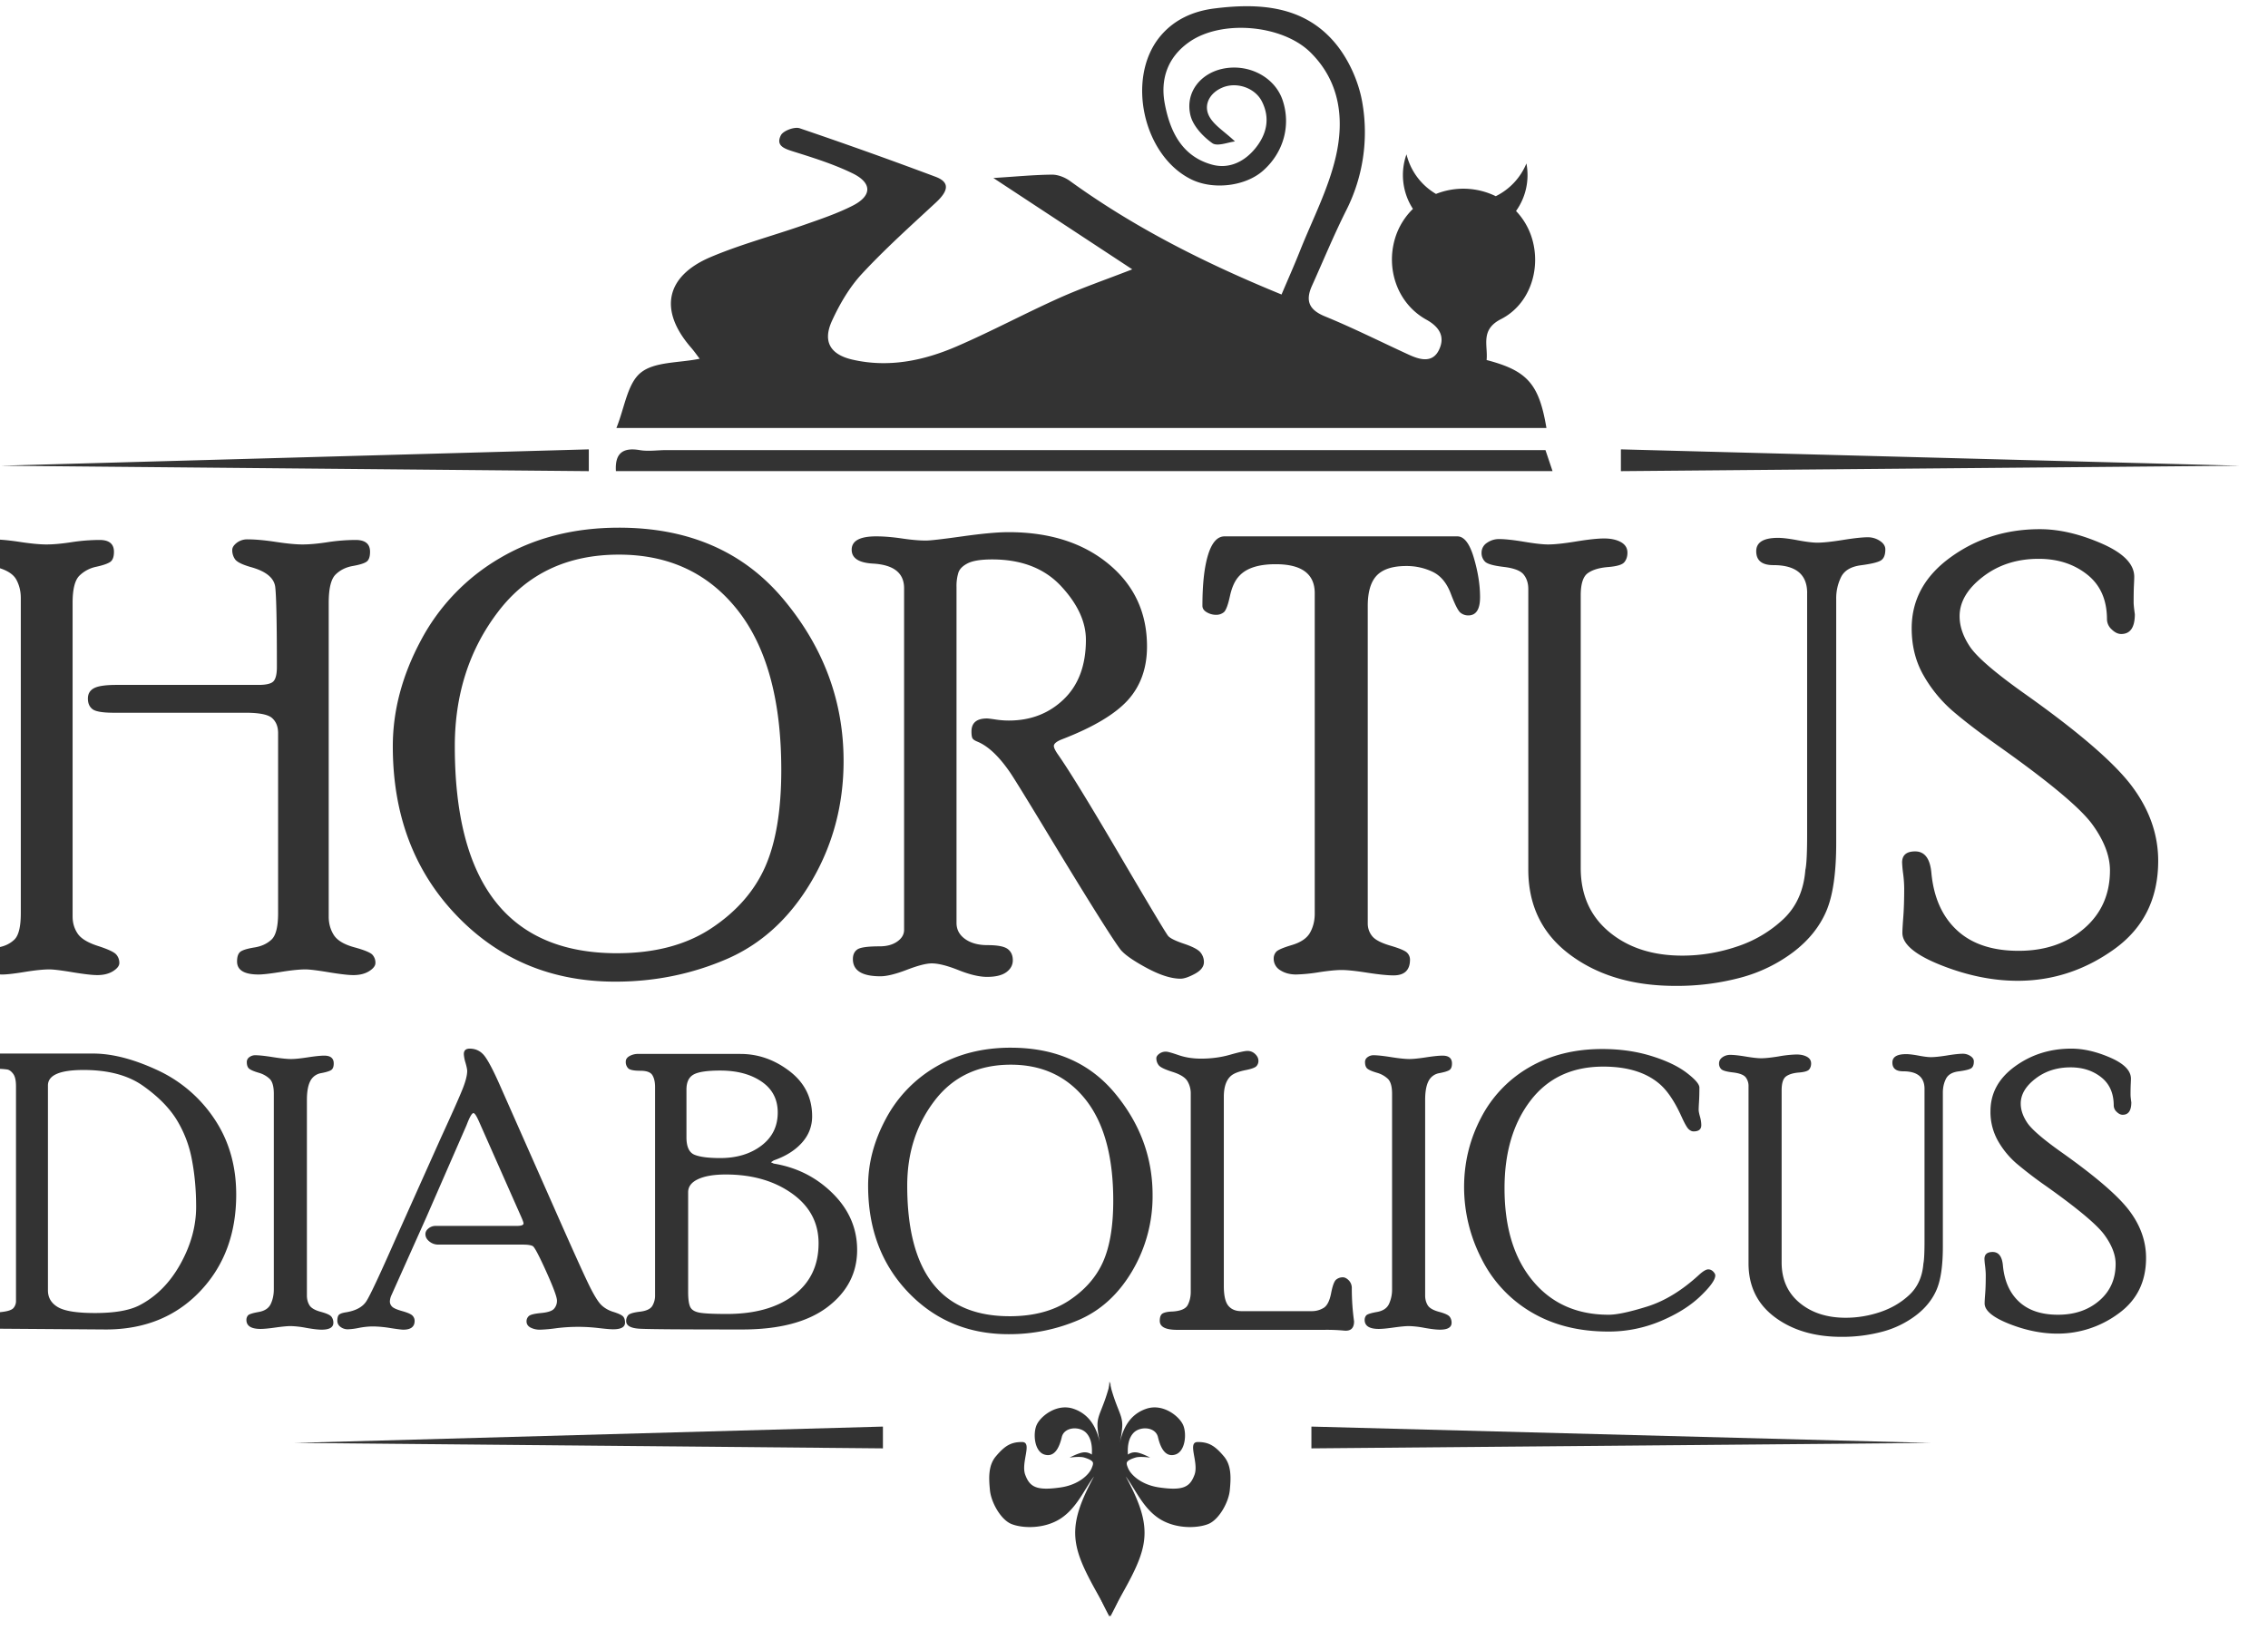 <svg width="94" height="68" viewBox="0 0 94 68" xmlns="http://www.w3.org/2000/svg"><g fill="#333" fill-rule="evenodd"><path d="M67.18 18.626v.903l25.654-.225zM24.404 18.626v.903l-24.38-.225zM64.054 18.656H27.628c-.374 0-.756.062-1.119 0-.727-.123-1.025.163-.982.871h38.82l-.293-.87M61.614 14.924c.063-.605-.276-1.253.597-1.697 1.178-.6 1.658-2.037 1.297-3.302a2.835 2.835 0 0 0-.674-1.179 2.56 2.56 0 0 0 .43-1.971 2.63 2.63 0 0 1-1.27 1.357 3.069 3.069 0 0 0-2.477-.094 2.62 2.62 0 0 1-1.223-1.642 2.57 2.57 0 0 0 .267 2.262c-.337.33-.596.743-.74 1.217-.39 1.293.109 2.717 1.295 3.374.582.322.777.739.52 1.263-.27.548-.792.399-1.25.188-1.157-.53-2.296-1.105-3.471-1.586-.67-.274-.816-.653-.538-1.27.47-1.043.906-2.103 1.419-3.125a7.168 7.168 0 0 0 .67-4.448c-.148-.887-.575-1.838-1.158-2.52C54.012.234 52.183.119 50.338.35c-.882.11-1.686.46-2.272 1.18-1.397 1.722-.685 4.927 1.31 5.906.91.446 2.235.287 2.967-.356.852-.749 1.167-1.871.82-2.917-.32-.968-1.414-1.542-2.492-1.312-.93.2-1.556.995-1.332 1.926.106.442.517.88.906 1.157.211.15.664-.042.94-.071-.437-.418-.912-.692-1.094-1.097-.204-.458.07-.931.582-1.14.592-.244 1.342.02 1.624.571.363.707.198 1.379-.271 1.954-.452.554-1.09.867-1.796.672-1.244-.343-1.737-1.377-1.953-2.517-.196-1.025.117-1.94 1.016-2.567 1.342-.938 3.862-.718 5.027.439 1.23 1.22 1.399 2.78 1.044 4.318-.308 1.339-.965 2.598-1.479 3.888-.242.61-.51 1.211-.77 1.823-3.144-1.286-6.08-2.76-8.767-4.704-.206-.15-.495-.265-.745-.264-.741.006-1.482.08-2.431.139l5.756 3.786c-1.087.424-2.075.762-3.024 1.187-1.434.643-2.822 1.39-4.265 2.012-1.37.59-2.814.888-4.311.543-.92-.212-1.237-.753-.847-1.605.318-.695.723-1.39 1.238-1.947.966-1.042 2.031-1.995 3.075-2.964.536-.498.565-.845-.022-1.064a192.419 192.419 0 0 0-5.63-2.01c-.214-.072-.683.103-.778.292-.22.435.145.555.523.674.83.26 1.669.523 2.447.902.818.398.812.929.01 1.339-.64.326-1.331.558-2.013.797-1.291.453-2.624.803-3.881 1.337-1.874.796-2.144 2.212-.815 3.743.136.157.255.328.364.47-.874.18-1.875.115-2.445.58-.553.451-.665 1.446-1.006 2.29h38.546c-.307-1.829-.79-2.375-2.48-2.817M13.624 37.997c0 .282.07.534.21.757.141.223.423.393.845.509.422.115.674.22.757.311a.49.49 0 0 1 .124.34c0 .117-.086.23-.26.34-.173.108-.392.163-.656.163-.207 0-.547-.04-1.022-.118-.475-.079-.795-.118-.96-.118-.248 0-.589.035-1.022.105-.434.07-.741.106-.923.106-.595 0-.892-.18-.892-.54 0-.21.052-.347.155-.415.103-.067.296-.123.577-.168.282-.046.514-.154.696-.324.182-.17.273-.536.273-1.1v-7.457c0-.265-.081-.472-.243-.62-.162-.15-.53-.225-1.102-.225H4.726c-.465 0-.762-.049-.89-.147-.129-.098-.193-.246-.193-.442 0-.197.085-.34.255-.43.17-.09.48-.135.928-.135h5.89c.324 0 .532-.052.623-.155.091-.103.137-.299.137-.588 0-1.824-.023-2.928-.068-3.312-.046-.384-.391-.662-1.037-.836-.34-.1-.548-.205-.627-.314a.645.645 0 0 1-.118-.389c0-.1.062-.198.186-.295a.706.706 0 0 1 .446-.144c.322 0 .715.036 1.177.106.462.07.83.105 1.102.105.281 0 .626-.03 1.035-.093a7.82 7.82 0 0 1 1.17-.093c.397 0 .595.163.595.49 0 .21-.05.348-.15.415-.098.067-.289.125-.57.175-.282.05-.518.167-.708.353-.19.187-.285.577-.285 1.173v13.01zm-10.614 0c0 .257.068.488.205.695.136.207.415.378.837.515.422.136.677.255.764.355.087.1.13.218.13.352 0 .117-.086.23-.26.34-.173.108-.392.163-.656.163-.207 0-.547-.04-1.022-.118-.475-.079-.795-.118-.96-.118-.248 0-.589.035-1.023.105-.433.07-.74.106-.922.106-.595 0-.892-.18-.892-.54 0-.21.05-.347.149-.415.1-.067.285-.123.559-.168.273-.046.498-.153.676-.323.178-.17.267-.535.267-1.097V24.788c0-.281-.062-.535-.186-.763-.124-.227-.391-.396-.8-.508-.41-.112-.657-.222-.74-.331a.626.626 0 0 1-.124-.39c0-.1.062-.199.186-.295a.705.705 0 0 1 .446-.145c.322 0 .714.036 1.177.106.462.07.83.105 1.102.105.281 0 .626-.03 1.035-.093a7.818 7.818 0 0 1 1.17-.093c.396 0 .595.163.595.49 0 .21-.052.35-.155.421-.104.071-.296.138-.578.2a1.392 1.392 0 0 0-.701.372c-.186.186-.28.56-.28 1.123v13.01zM25.578 39.51c1.56 0 2.859-.343 3.9-1.031 1.04-.688 1.784-1.535 2.232-2.542.447-1.007.671-2.348.671-4.022 0-2.892-.605-5.103-1.815-6.632-1.211-1.53-2.849-2.294-4.913-2.294-2.13 0-3.797.785-5 2.356-1.202 1.57-1.803 3.433-1.803 5.588 0 5.719 2.243 8.578 6.728 8.578m.075-17.639c2.896 0 5.172.993 6.828 2.98 1.655 1.985 2.482 4.216 2.482 6.69 0 1.829-.449 3.5-1.346 5.014-.899 1.515-2.07 2.582-3.514 3.203-1.444.62-2.977.93-4.6.93-2.64 0-4.836-.918-6.591-2.755-1.755-1.837-2.632-4.17-2.632-7 0-1.482.39-2.946 1.167-4.395a8.618 8.618 0 0 1 3.296-3.42c1.42-.831 3.056-1.247 4.91-1.247M37.471 24.381c0-.63-.428-.97-1.284-1.02-.592-.032-.888-.224-.888-.576 0-.369.338-.553 1.017-.553.322 0 .677.03 1.066.087.389.058.72.087.992.087.182 0 .686-.058 1.513-.174.827-.116 1.463-.174 1.91-.174 1.703 0 3.086.44 4.148 1.318 1.063.878 1.594 2.018 1.594 3.418 0 .895-.263 1.635-.788 2.22-.526.583-1.43 1.124-2.713 1.621-.24.091-.36.187-.36.286 0 .066.05.174.15.323.456.645 1.314 2.042 2.574 4.19 1.26 2.146 1.932 3.268 2.015 3.363.083.095.303.203.66.323.356.12.582.24.678.358a.624.624 0 0 1 .143.4c0 .188-.125.35-.373.485-.249.135-.448.203-.597.203-.381 0-.845-.147-1.392-.44-.547-.294-.907-.544-1.082-.75-.323-.413-1.38-2.1-3.17-5.058-.836-1.38-1.317-2.157-1.441-2.331-.448-.645-.887-1.058-1.318-1.24-.107-.042-.178-.086-.211-.132-.033-.046-.05-.144-.05-.295 0-.36.215-.54.644-.54.041 0 .157.014.347.042.19.03.375.044.557.044.908 0 1.667-.294 2.278-.883.611-.588.917-1.41.917-2.462 0-.746-.344-1.489-1.03-2.226-.688-.738-1.64-1.107-2.856-1.107-.455 0-.788.052-1 .155-.21.104-.343.232-.397.386a1.86 1.86 0 0 0-.08.602v13.925c0 .273.118.495.355.665.238.17.547.254.93.254.416 0 .695.054.836.16.142.107.212.263.212.468 0 .196-.088.36-.266.492-.178.13-.444.196-.8.196-.322 0-.716-.093-1.183-.279-.466-.186-.836-.28-1.109-.28-.23 0-.578.09-1.04.268-.463.177-.826.266-1.09.266-.76 0-1.14-.237-1.14-.712 0-.18.061-.314.184-.4.124-.086.432-.129.926-.129.296 0 .539-.066.728-.199.19-.132.284-.294.284-.485v-14.16zM60.401 22.232c.281 0 .508.294.682.881.174.588.26 1.134.26 1.639 0 .505-.163.757-.49.757a.512.512 0 0 1-.32-.111c-.097-.074-.23-.335-.4-.783-.168-.449-.42-.753-.754-.913a2.494 2.494 0 0 0-1.095-.241c-.56 0-.967.13-1.219.39-.251.26-.377.683-.377 1.27v13.15c0 .2.06.375.18.527.12.153.37.285.751.397.381.111.613.209.696.292a.4.4 0 0 1 .124.29c0 .434-.228.652-.682.652-.248 0-.611-.037-1.09-.111-.479-.075-.834-.112-1.065-.112-.215 0-.529.03-.941.093a6.906 6.906 0 0 1-.942.093c-.256 0-.475-.059-.656-.176a.552.552 0 0 1-.273-.49c0-.1.033-.19.1-.27.066-.08.285-.175.658-.286.372-.112.622-.284.75-.515.129-.232.193-.492.193-.782V24.59c0-.802-.54-1.204-1.62-1.204-.702 0-1.201.159-1.498.475-.181.183-.313.464-.396.843-.082.379-.168.603-.256.674a.495.495 0 0 1-.32.106.754.754 0 0 1-.383-.105c-.122-.07-.182-.16-.182-.267 0-.902.078-1.608.235-2.117.157-.508.385-.763.682-.763h9.648zM74.9 24.58c0-.771-.468-1.156-1.403-1.156-.472 0-.708-.192-.708-.577 0-.369.301-.553.904-.553.19 0 .463.033.818.1.355.066.623.099.805.099.247 0 .602-.038 1.065-.112.462-.074.81-.112 1.04-.112a.89.89 0 0 1 .49.148c.152.098.229.217.229.355 0 .238-.067.393-.2.467-.131.074-.402.137-.812.191-.41.054-.683.215-.82.484a1.99 1.99 0 0 0-.204.912v10.117c0 1.25-.139 2.195-.416 2.836-.278.641-.73 1.202-1.36 1.682a6.327 6.327 0 0 1-2.184 1.061 10.19 10.19 0 0 1-2.706.342c-1.755 0-3.21-.43-4.364-1.29-1.155-.859-1.732-2.036-1.732-3.532V24.415c0-.24-.064-.44-.192-.6-.129-.162-.404-.267-.826-.317-.422-.05-.68-.122-.776-.219a.504.504 0 0 1-.143-.37.48.48 0 0 1 .223-.408.86.86 0 0 1 .508-.157c.24 0 .582.037 1.029.111.446.075.78.112 1.003.112.264 0 .65-.041 1.158-.124.508-.083.895-.124 1.159-.124.28 0 .512.05.694.15.181.101.272.247.272.44 0 .159-.043.29-.13.395-.087.105-.313.171-.677.2-.364.03-.644.114-.838.255-.194.14-.291.446-.291.918v11.299c0 1.116.394 2 1.182 2.654.788.653 1.796.98 3.025.98.771 0 1.53-.126 2.277-.379a5.138 5.138 0 0 0 1.924-1.143c.535-.51.836-1.186.902-2.03.05-.216.074-.713.074-1.492V24.58zM81.218 25.543c0 .413.142.832.426 1.258.285.425 1.012 1.055 2.181 1.89 2.26 1.595 3.761 2.882 4.507 3.86.744.98 1.117 2.024 1.117 3.13 0 1.571-.609 2.792-1.825 3.664-1.217.872-2.55 1.308-3.997 1.308-1.027 0-2.08-.214-3.16-.64-1.08-.426-1.62-.875-1.62-1.346 0-.116.013-.333.037-.652.025-.318.038-.718.038-1.198a5.06 5.06 0 0 0-.044-.602 4.884 4.884 0 0 1-.043-.465c0-.306.18-.46.54-.46.402 0 .627.307.676.919.1 1.01.456 1.796 1.068 2.358.612.563 1.46.844 2.545.844 1.092 0 1.996-.307 2.712-.923.716-.616 1.074-1.42 1.074-2.41 0-.595-.241-1.228-.724-1.897s-1.748-1.731-3.795-3.185c-.844-.596-1.508-1.103-1.992-1.52a5.651 5.651 0 0 1-1.217-1.484c-.327-.571-.49-1.22-.49-1.95 0-1.182.536-2.163 1.608-2.94 1.071-.779 2.306-1.168 3.705-1.168.795 0 1.645.197 2.551.59.906.393 1.36.854 1.36 1.384 0 .074-.005.192-.013.354-.008.16-.012.399-.012.713 0 .083.016.244.05.484 0 .547-.189.82-.565.82-.134 0-.266-.064-.396-.192a.575.575 0 0 1-.194-.414c0-.808-.274-1.428-.822-1.86-.549-.434-1.218-.65-2.01-.65-.898 0-1.668.248-2.311.744-.643.495-.965 1.04-.965 1.636M1.987 53.486c0 .302.139.534.416.696.278.161.788.242 1.532.242.806 0 1.416-.104 1.83-.313.702-.36 1.271-.93 1.708-1.712.437-.783.656-1.575.656-2.378 0-.694-.059-1.347-.177-1.96a4.844 4.844 0 0 0-.636-1.657c-.306-.493-.768-.959-1.386-1.396-.618-.438-1.44-.658-2.466-.658-.985 0-1.477.214-1.477.642v8.494zm1.872-9.817c.784 0 1.665.226 2.644.678a5.698 5.698 0 0 1 2.378 2.024c.606.899.909 1.946.909 3.142 0 1.63-.502 2.968-1.504 4.018-1.003 1.05-2.304 1.575-3.902 1.575l-4.442-.032a.506.506 0 0 1-.305-.091.292.292 0 0 1-.126-.25c0-.09.03-.164.087-.222.057-.058.214-.101.47-.13.255-.028.419-.083.49-.164a.442.442 0 0 0 .105-.301v-8.893c0-.235-.038-.404-.113-.508-.076-.105-.157-.166-.243-.184a2.908 2.908 0 0 0-.498-.028c-.151 0-.253-.025-.305-.075-.053-.05-.079-.128-.079-.234 0-.217.173-.325.517-.325H3.86zM11.349 45.335c0-.302-.059-.51-.176-.621a1.097 1.097 0 0 0-.455-.25c-.185-.055-.313-.108-.384-.162-.07-.052-.105-.148-.105-.285a.24.24 0 0 1 .105-.198.4.4 0 0 1 .246-.08c.162 0 .407.027.735.079.328.052.578.078.75.078.157 0 .388-.023.692-.07.305-.047.533-.07.684-.07.26 0 .391.108.391.324 0 .132-.034.222-.102.27-.068.047-.206.09-.415.13a.611.611 0 0 0-.454.328c-.094.18-.141.44-.141.784v8.106c0 .151.035.285.105.402.071.117.228.208.47.274.243.065.39.133.443.204a.412.412 0 0 1 .079.25c0 .19-.162.286-.485.286-.146 0-.36-.025-.641-.075a3.989 3.989 0 0 0-.641-.074c-.136 0-.343.02-.622.058-.278.04-.488.06-.629.06-.39 0-.586-.125-.586-.374 0-.068.02-.13.062-.182.042-.053.19-.101.443-.146.253-.044.422-.156.505-.336.084-.179.126-.38.126-.605v-8.105zM19.857 46.497c-.105-.24-.183-.36-.235-.36-.064 0-.159.167-.285.5l-1.671 3.827-1.444 3.225a.68.68 0 0 0-.063.258c0 .078.03.149.09.211.06.063.202.125.427.188.224.063.366.126.423.189a.311.311 0 0 1 .086.214c0 .243-.156.365-.47.365-.073 0-.252-.023-.537-.067a4.748 4.748 0 0 0-.709-.067c-.193 0-.391.02-.595.06a2.688 2.688 0 0 1-.446.058.488.488 0 0 1-.322-.104.306.306 0 0 1-.125-.24c0-.137.026-.225.078-.267.052-.042.148-.073.288-.094.406-.068.685-.22.838-.459.153-.237.548-1.08 1.186-2.526l1.895-4.23c.465-1.013.764-1.685.897-2.017.134-.331.2-.588.2-.771 0-.063-.023-.176-.07-.341a1.512 1.512 0 0 1-.069-.356c0-.152.081-.228.243-.228.266 0 .48.113.641.337.162.225.378.648.65 1.27l2.17 4.903c.788 1.786 1.287 2.89 1.496 3.313.209.423.38.696.514.819.135.123.295.213.482.27.186.058.314.114.382.169.068.055.103.147.103.278 0 .183-.165.274-.495.274-.11 0-.31-.017-.6-.051a7.248 7.248 0 0 0-1.766.008 6.15 6.15 0 0 1-.64.059.845.845 0 0 1-.424-.092c-.105-.06-.157-.144-.157-.25a.29.29 0 0 1 .095-.222c.063-.058.232-.1.508-.126.276-.026.455-.084.536-.176a.491.491 0 0 0 .122-.34c0-.145-.149-.547-.446-1.206-.298-.659-.483-1.01-.556-1.051-.073-.042-.214-.063-.423-.063h-3.495a.575.575 0 0 1-.368-.13c-.11-.087-.164-.189-.164-.305 0-.09.043-.169.129-.237a.459.459 0 0 1 .293-.103h3.362c.188 0 .282-.034.282-.102 0-.042-.037-.143-.11-.305l-1.731-3.91zM28.521 53.55c0 .307.031.519.094.636.063.117.196.193.4.226.203.034.574.051 1.112.051 1.16 0 2.083-.259 2.77-.777.686-.518 1.03-1.236 1.03-2.152 0-.854-.368-1.543-1.105-2.067-.736-.523-1.65-.785-2.742-.785-.486 0-.867.064-1.144.192-.276.127-.415.308-.415.543v4.132zm-.07-6.41c0 .39.111.633.334.724.223.091.578.137 1.066.137.682 0 1.25-.171 1.703-.513.454-.342.68-.8.68-1.375 0-.548-.222-.975-.668-1.28-.446-.306-1.018-.459-1.715-.459-.54 0-.909.055-1.105.165-.197.11-.295.318-.295.626v1.974zm2.237-3.455c.737 0 1.417.239 2.04.717.621.478.932 1.101.932 1.869 0 .412-.14.777-.423 1.093-.282.316-.67.56-1.167.733l-.117.078.117.055c.956.157 1.77.569 2.444 1.237.674.669 1.011 1.45 1.011 2.342 0 .955-.409 1.743-1.226 2.365-.818.621-1.997.932-3.537.932-2.45 0-3.864-.01-4.242-.031-.38-.02-.568-.127-.568-.318 0-.093.027-.173.082-.24.055-.067.215-.116.482-.148.266-.03.438-.11.517-.235a.828.828 0 0 0 .117-.447v-8.63c0-.204-.036-.368-.11-.49-.073-.124-.24-.185-.5-.185-.267 0-.434-.034-.502-.1a.374.374 0 0 1-.102-.28c0-.093.05-.169.153-.228a.729.729 0 0 1 .372-.09h4.227zM41.847 54.557c.984 0 1.804-.217 2.46-.65.657-.435 1.127-.97 1.41-1.605.282-.636.423-1.481.423-2.538 0-1.825-.382-3.22-1.145-4.185-.765-.965-1.798-1.448-3.101-1.448-1.345 0-2.396.496-3.155 1.487-.759.991-1.138 2.166-1.138 3.526 0 3.609 1.415 5.413 4.246 5.413m.047-11.13c1.828 0 3.264.626 4.309 1.88 1.044 1.253 1.567 2.66 1.567 4.221a6.09 6.09 0 0 1-.85 3.165c-.567.956-1.306 1.63-2.217 2.021a7.276 7.276 0 0 1-2.903.587c-1.666 0-3.053-.58-4.16-1.738-1.107-1.16-1.66-2.632-1.66-4.419 0-.934.245-1.859.736-2.772a5.44 5.44 0 0 1 2.08-2.159c.895-.524 1.928-.787 3.098-.787M54.356 54.346a.927.927 0 0 0 .507-.137c.144-.09.245-.292.306-.603.06-.312.13-.5.208-.565a.427.427 0 0 1 .282-.097c.078 0 .159.042.242.125a.456.456 0 0 1 .126.337c0 .454.031.909.094 1.363 0 .282-.136.41-.408.384a7.741 7.741 0 0 0-.822-.032h-6.103c-.48 0-.72-.124-.72-.372 0-.163.042-.267.129-.312.086-.045.218-.07.395-.075.34-.021.551-.111.635-.27.083-.16.125-.342.125-.545V45.33a.98.98 0 0 0-.14-.521c-.095-.154-.3-.281-.616-.38-.316-.1-.507-.192-.572-.277a.464.464 0 0 1-.098-.29c0-.062.04-.123.118-.182a.452.452 0 0 1 .281-.09c.073 0 .249.05.528.146.279.096.588.144.927.144.422 0 .82-.053 1.196-.16.375-.107.618-.16.727-.16a.45.45 0 0 1 .317.127c.091.086.137.18.137.283a.314.314 0 0 1-.082.221c-.055.06-.198.113-.427.16-.293.057-.5.135-.62.235-.203.172-.305.464-.305.877v7.841c0 .392.061.663.184.815.123.151.302.227.538.227h2.911zM57.696 45.335c0-.302-.06-.51-.177-.621a1.098 1.098 0 0 0-.454-.25c-.186-.055-.313-.108-.384-.162-.07-.052-.106-.148-.106-.285a.24.24 0 0 1 .106-.198.399.399 0 0 1 .246-.08c.161 0 .407.027.735.079.328.052.578.078.75.078.157 0 .387-.023.692-.07.305-.047.533-.07.684-.07.26 0 .391.108.391.324 0 .132-.034.222-.102.27-.068.047-.206.09-.415.13a.612.612 0 0 0-.454.328c-.094.18-.141.44-.141.784v8.106c0 .151.035.285.105.402.07.117.227.208.47.274.243.065.39.133.443.204a.412.412 0 0 1 .078.25c0 .19-.161.286-.484.286-.146 0-.36-.025-.641-.075a3.987 3.987 0 0 0-.641-.074c-.136 0-.343.02-.622.058-.279.04-.488.06-.629.06-.391 0-.586-.125-.586-.374 0-.068.02-.13.062-.182.042-.053.19-.101.443-.146.253-.044.422-.156.505-.336a1.42 1.42 0 0 0 .126-.605v-8.105zM70.799 52.615c.079 0 .148.03.206.09.058.06.087.113.087.16 0 .183-.21.474-.63.874-.421.4-.97.741-1.65 1.026a5.521 5.521 0 0 1-2.154.427c-1.222 0-2.284-.267-3.185-.8a5.312 5.312 0 0 1-2.072-2.224 6.486 6.486 0 0 1-.72-2.96c0-1.024.234-1.984.704-2.88a5.117 5.117 0 0 1 2.006-2.095c.867-.501 1.872-.752 3.016-.752.731 0 1.406.095 2.025.286.619.19 1.107.422 1.465.693.358.272.537.478.537.62 0 .218-.005.417-.016.594a8.32 8.32 0 0 0-.015.322c0 .062.018.158.054.285.037.128.055.247.055.357 0 .172-.107.258-.32.258-.069 0-.137-.031-.205-.094-.068-.063-.167-.238-.297-.526-.278-.613-.576-1.058-.894-1.336-.56-.487-1.342-.73-2.345-.73-1.292 0-2.297.47-3.016 1.408-.719.939-1.078 2.15-1.078 3.636 0 1.616.389 2.894 1.167 3.832.778.94 1.828 1.409 3.15 1.409.339 0 .873-.114 1.602-.342.728-.229 1.448-.67 2.158-1.326.158-.141.28-.212.365-.212M79.764 45.134c0-.486-.295-.729-.885-.729-.298 0-.447-.121-.447-.364 0-.232.19-.348.571-.348.12 0 .292.02.516.062.224.042.393.063.508.063.156 0 .38-.024.672-.07.292-.048.51-.071.657-.071a.56.56 0 0 1 .308.093c.097.062.145.137.145.224 0 .15-.042.248-.126.295-.083.046-.254.086-.513.12-.258.034-.43.136-.517.306-.086.17-.129.361-.129.576v6.384c0 .788-.087 1.385-.263 1.79-.174.404-.46.758-.857 1.06a3.99 3.99 0 0 1-1.379.67 6.43 6.43 0 0 1-1.708.216c-1.107 0-2.025-.271-2.754-.813-.728-.543-1.093-1.286-1.093-2.23v-7.337a.59.59 0 0 0-.12-.38c-.082-.1-.255-.167-.522-.199-.266-.03-.43-.077-.49-.138a.319.319 0 0 1-.09-.234c0-.105.047-.19.141-.257.094-.066.2-.099.32-.099.152 0 .368.023.65.07.281.047.492.07.633.07.167 0 .41-.025.73-.077a4.95 4.95 0 0 1 .732-.079c.177 0 .323.032.438.095.114.064.172.156.172.277 0 .1-.028.184-.083.25-.055.066-.197.108-.427.126-.23.019-.406.072-.528.16-.123.09-.184.283-.184.58v7.13c0 .705.248 1.263.746 1.676.497.412 1.134.618 1.909.618.486 0 .966-.08 1.437-.239.471-.16.876-.4 1.214-.721.337-.322.527-.749.569-1.282.031-.136.047-.45.047-.94v-6.304zM83.752 45.743c0 .26.09.525.269.793.179.269.638.667 1.376 1.193 1.426 1.007 2.374 1.819 2.844 2.437.47.618.705 1.276.705 1.975 0 .991-.384 1.761-1.152 2.312a4.237 4.237 0 0 1-2.522.825c-.648 0-1.313-.135-1.994-.403-.682-.27-1.023-.553-1.023-.85 0-.073.008-.21.024-.412.016-.2.023-.453.023-.756 0-.104-.009-.23-.027-.38a3.061 3.061 0 0 1-.027-.293c0-.193.113-.29.34-.29.254 0 .396.193.427.58.063.637.287 1.133.674 1.488.386.355.922.533 1.606.533.69 0 1.26-.194 1.712-.583.452-.388.678-.896.678-1.521 0-.376-.153-.775-.458-1.197-.304-.422-1.103-1.092-2.394-2.01a16.93 16.93 0 0 1-1.258-.96 3.568 3.568 0 0 1-.767-.936 2.43 2.43 0 0 1-.31-1.23c0-.747.338-1.365 1.015-1.856.676-.491 1.456-.737 2.338-.737.502 0 1.038.124 1.61.372.572.249.858.54.858.874 0 .047-.003.121-.008.223a9.464 9.464 0 0 0-.008.45c0 .053.01.155.032.306 0 .345-.12.517-.357.517-.084 0-.167-.04-.249-.121a.362.362 0 0 1-.123-.261c0-.51-.173-.901-.519-1.174-.346-.273-.768-.41-1.268-.41-.567 0-1.053.156-1.459.47-.406.312-.608.656-.608 1.032M54.353 59.131v.903l25.654-.226zM36.594 59.131v.903l-24.38-.226z"/><g><path d="M46.148 60.144l-.126-2.877c-.281 1.126-.536 1.333-.536 1.797 0 .192.054.518.11.788-.126-.636-.415-1.226-1.107-1.46-.691-.233-1.364.31-1.524.672-.16.362-.093 1.102.325 1.227.417.125.614-.288.716-.722.101-.434.744-.464 1.015-.176.181.192.258.492.231.898a.498.498 0 0 0-.308-.093c-.123 0-.328.073-.614.218.293-.036.498-.036.614 0 .174.054.285.108.333.169.05.063.016.15-.025.254-.118.3-.563.71-1.301.815-.993.143-1.272-.018-1.46-.528-.186-.509.314-1.355-.131-1.355-.446 0-.702.14-1.083.591-.325.384-.296.91-.247 1.412.05.501.45 1.22.895 1.397.443.177 1.344.216 2.026-.223.682-.44.994-1.227 1.392-1.75-1.337 2.455-.854 3.106.679 5.802 1.762-3.303.677-3.944.313-5.07v-1.241l-.187-.545z"/><path d="M45.852 60.144l.126-2.877c.281 1.126.536 1.333.536 1.797 0 .192-.054.518-.11.788.126-.636.415-1.226 1.107-1.46.691-.233 1.364.31 1.524.672.16.362.093 1.102-.325 1.227-.417.125-.614-.288-.716-.722-.101-.434-.744-.464-1.015-.176-.181.192-.258.492-.231.898a.498.498 0 0 1 .308-.093c.123 0 .328.073.614.218-.293-.036-.498-.036-.614 0-.174.054-.285.108-.333.169-.05.063-.016.15.025.254.118.3.563.71 1.301.815.993.143 1.272-.018 1.46-.528.186-.509-.314-1.355.131-1.355.446 0 .702.14 1.083.591.325.384.296.91.247 1.412-.05.501-.45 1.22-.895 1.397-.443.177-1.344.216-2.026-.223-.682-.44-.994-1.227-1.392-1.75 1.337 2.455.854 3.106-.679 5.802-1.762-3.303-.677-3.944-.313-5.07v-1.241l.187-.545z"/></g></g></svg>